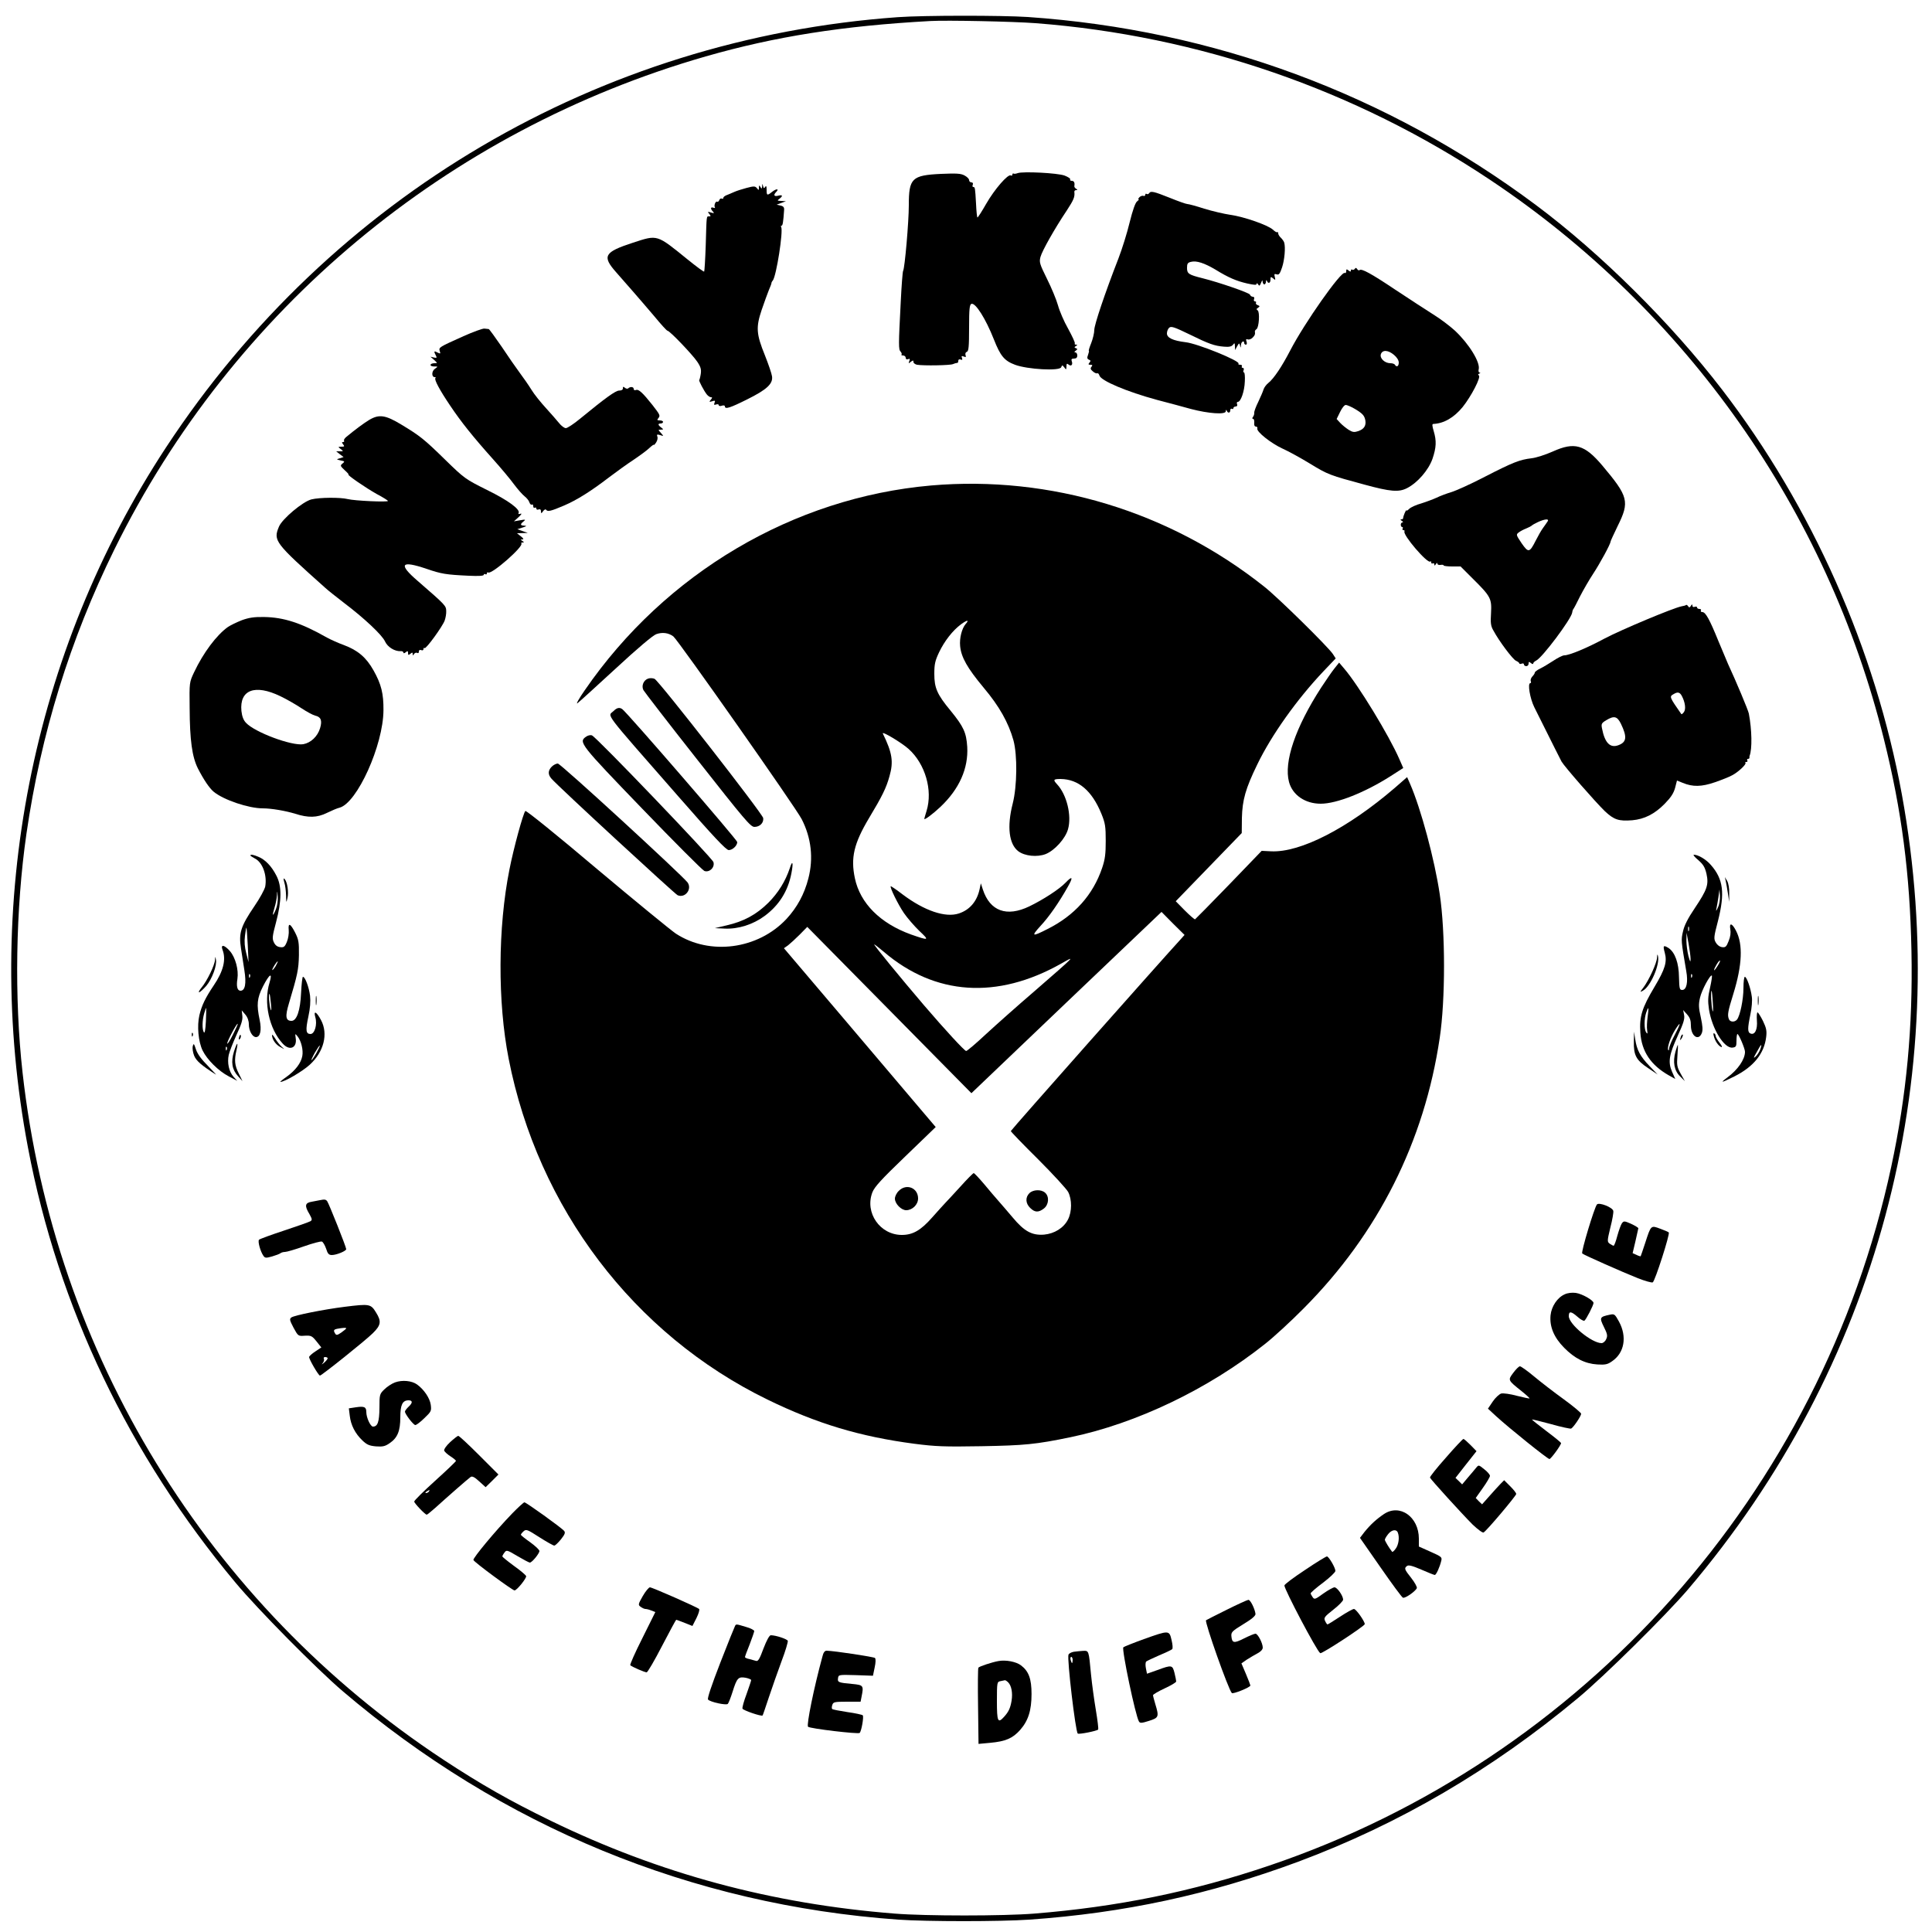 <?xml version="1.0" standalone="no"?>
<!DOCTYPE svg PUBLIC "-//W3C//DTD SVG 20010904//EN"
 "http://www.w3.org/TR/2001/REC-SVG-20010904/DTD/svg10.dtd">
<svg version="1.0" xmlns="http://www.w3.org/2000/svg"
 width="1250pt" height="1250pt" viewBox="0 0 1250 1250"
 preserveAspectRatio="xMidYMid meet">
<g transform="translate(0,1250) scale(0.1,-0.1)"
fill="#000000" stroke="none">
<path d="M5810 12389 c-1932 -138 -3669 -1159 -4736 -2784 -869 -1324 -1191
-2959 -893 -4530 195 -1030 653 -1989 1343 -2815 144 -173 523 -556 691 -700
1032 -879 2261 -1385 3597 -1480 186 -13 658 -13 848 0 613 43 1167 162 1740
375 652 243 1252 594 1810 1059 172 143 565 532 710 701 1222 1435 1723 3295
1385 5145 -172 939 -581 1861 -1163 2619 -331 431 -785 881 -1204 1194 -964
719 -2084 1134 -3288 1217 -168 11 -672 11 -840 -1z m891 -39 c1053 -81 2065
-430 2939 -1013 1271 -847 2182 -2141 2549 -3620 115 -462 168 -869 178 -1367
10 -493 -32 -939 -131 -1400 -453 -2107 -1988 -3831 -4023 -4520 -498 -169
-985 -268 -1523 -311 -199 -16 -701 -16 -900 0 -799 63 -1523 259 -2225 600
-267 130 -450 234 -695 395 -1527 1006 -2520 2627 -2724 4446 -54 482 -45
1060 25 1545 94 649 281 1254 569 1840 765 1553 2152 2709 3826 3190 450 129
887 198 1454 229 105 6 536 -3 681 -14z"/>
<path d="M6585 11380 c-11 -4 -23 -6 -27 -3 -5 2 -8 -1 -8 -7 0 -6 -4 -8 -10
-5 -18 11 -105 -89 -159 -183 -29 -51 -55 -91 -57 -89 -3 2 -7 42 -9 88 -6
108 -7 109 -18 109 -5 0 -7 7 -3 15 3 9 0 15 -9 15 -8 0 -15 7 -15 15 0 8 -13
21 -30 30 -24 13 -53 14 -151 10 -190 -9 -209 -28 -209 -204 0 -105 -26 -407
-37 -424 -3 -5 -10 -94 -15 -196 -15 -288 -15 -312 -1 -326 6 -7 9 -15 6 -19
-4 -3 1 -6 10 -6 9 0 17 -7 17 -15 0 -9 6 -12 15 -9 12 5 14 2 8 -12 -6 -17
-5 -17 10 -5 14 11 17 11 17 -1 0 -7 10 -15 23 -18 45 -7 213 -4 232 4 11 5
23 8 28 8 4 -1 7 5 7 13 0 9 6 12 15 9 11 -5 13 -2 9 10 -5 12 -2 15 12 9 13
-5 16 -3 11 9 -3 10 0 19 9 22 11 4 14 34 14 155 0 122 3 150 15 155 26 9 92
-95 145 -229 43 -109 68 -139 137 -165 80 -30 289 -42 299 -16 6 15 7 15 20
-1 12 -17 13 -16 14 6 0 19 3 21 14 12 17 -14 29 0 20 23 -4 12 0 16 15 16 14
0 21 6 21 20 0 11 -6 20 -12 20 -9 0 -8 4 2 11 12 9 13 12 1 16 -11 5 -11 7 0
14 11 7 11 9 1 9 -7 0 -11 4 -8 8 3 5 -17 47 -43 95 -27 47 -56 115 -66 152
-10 36 -42 113 -71 171 -48 97 -51 108 -42 142 11 40 91 182 170 300 45 69 53
88 49 120 -1 6 4 12 11 12 11 0 11 2 0 9 -7 4 -12 12 -11 17 4 22 -2 34 -17
34 -8 0 -13 4 -10 9 4 5 -13 16 -36 25 -46 17 -269 28 -303 16z"/>
<path d="M4931 11295 c-1 -17 -3 -18 -11 -5 -8 13 -10 12 -10 -4 0 -18 -1 -18
-12 -4 -12 14 -19 15 -68 2 -30 -8 -64 -19 -75 -24 -11 -5 -32 -14 -47 -20
-16 -5 -28 -14 -28 -20 0 -6 -5 -8 -10 -5 -6 3 -13 -1 -16 -9 -3 -9 -10 -14
-14 -11 -10 6 -22 -24 -15 -36 4 -5 -1 -6 -9 -3 -19 7 -21 -7 -3 -25 10 -11 7
-12 -13 -6 -22 7 -23 6 -11 -9 11 -14 11 -16 -1 -16 -18 0 -16 12 -22 -189 -3
-90 -8 -166 -10 -168 -3 -3 -51 33 -108 79 -201 163 -192 160 -352 108 -187
-61 -202 -87 -110 -191 31 -35 82 -93 113 -129 32 -36 92 -107 135 -157 42
-51 80 -93 85 -93 14 0 161 -154 192 -200 23 -34 27 -50 23 -79 -3 -20 -8 -38
-10 -40 -4 -4 30 -69 49 -93 8 -10 20 -18 27 -18 10 0 9 -4 -1 -16 -12 -15
-11 -16 9 -10 18 6 21 4 15 -10 -5 -13 -3 -16 10 -11 9 3 17 2 17 -4 0 -6 9
-8 20 -4 11 4 20 2 20 -4 0 -21 34 -10 144 45 127 63 168 101 161 149 -2 17
-23 78 -46 136 -56 138 -59 181 -21 294 17 50 38 107 46 127 9 21 17 41 17 45
0 5 4 13 9 18 23 29 69 322 54 347 -3 4 -2 8 3 8 7 0 11 25 16 100 2 18 -4 26
-23 30 l-25 6 30 11 30 11 -30 2 c-27 1 -28 2 -12 14 24 19 21 27 -8 20 -27
-7 -33 4 -13 24 21 21 2 23 -25 2 -34 -27 -37 -26 -37 13 0 22 -3 28 -9 18 -7
-11 -10 -10 -14 5 -4 18 -5 18 -6 -1z"/>
<path d="M7435 11250 c-4 -6 -11 -8 -16 -5 -5 4 -9 1 -9 -5 0 -7 -6 -10 -13
-7 -6 2 -18 -2 -25 -9 -7 -8 -10 -14 -5 -14 4 0 -1 -6 -10 -13 -11 -7 -29 -58
-48 -135 -16 -67 -49 -173 -73 -235 -88 -226 -156 -429 -156 -462 0 -19 -9
-57 -20 -85 -11 -27 -18 -50 -15 -50 2 0 0 -11 -5 -25 -8 -20 -6 -27 5 -32 12
-4 13 -9 4 -19 -9 -11 -8 -14 6 -14 13 0 15 -3 7 -13 -9 -10 -6 -18 9 -30 11
-10 24 -15 28 -12 5 2 11 -4 14 -14 8 -34 180 -106 372 -158 72 -19 171 -45
220 -59 114 -30 225 -38 226 -15 0 10 2 12 6 4 7 -18 23 -16 23 3 0 8 5 12 10
9 6 -3 10 -1 10 4 0 6 7 11 15 11 9 0 12 6 9 15 -4 8 -1 15 5 15 19 0 43 69
45 132 2 32 -1 58 -5 58 -5 0 -6 7 -3 15 4 8 1 15 -6 15 -6 0 -8 5 -5 10 3 6
-2 10 -11 10 -10 0 -14 3 -11 7 16 16 -266 131 -343 139 -81 10 -120 28 -120
57 0 14 7 30 15 37 13 11 35 3 128 -42 128 -63 164 -76 227 -81 32 -3 48 1 57
12 11 14 12 13 13 -9 l1 -25 13 24 c13 23 14 23 19 5 4 -17 5 -16 6 4 1 21 21
33 21 12 0 -5 5 -10 11 -10 6 0 8 9 4 20 -5 15 -3 18 8 14 8 -3 22 2 31 11 15
15 18 23 15 41 0 4 4 10 10 14 17 10 23 112 8 122 -9 6 -9 10 3 17 12 9 12 11
-3 17 -9 3 -14 10 -11 15 3 5 0 9 -6 9 -7 0 -10 7 -6 15 3 9 0 15 -8 15 -8 0
-16 6 -19 14 -5 12 -199 79 -307 106 -88 22 -100 29 -100 66 0 28 4 35 26 40
35 9 87 -8 159 -51 83 -51 134 -73 204 -89 45 -10 61 -11 61 -3 0 7 4 6 10 -3
7 -12 11 -10 19 10 7 18 10 20 10 8 1 -10 6 -18 11 -18 6 0 10 8 11 18 0 10 3
12 6 5 8 -21 23 -15 23 8 0 19 2 20 17 8 15 -13 16 -12 11 9 -5 19 -3 22 12
17 15 -5 21 4 35 45 16 48 23 128 14 160 -2 8 -12 22 -21 31 -10 9 -18 22 -18
29 0 7 -3 11 -6 8 -3 -3 -16 4 -28 16 -33 30 -188 84 -275 96 -41 6 -118 24
-170 40 -52 17 -101 30 -109 30 -8 0 -59 18 -113 40 -105 42 -124 46 -134 30z"/>
<path d="M8766 10761 c-4 -6 -12 -9 -17 -6 -5 4 -9 1 -9 -6 0 -8 -4 -8 -15 1
-12 10 -15 9 -15 -4 0 -10 -4 -15 -9 -12 -23 15 -262 -325 -353 -501 -55 -106
-106 -182 -142 -211 -13 -10 -27 -29 -31 -42 -4 -14 -20 -50 -34 -80 -15 -30
-27 -62 -26 -70 1 -8 -3 -21 -8 -27 -6 -8 -6 -13 0 -13 6 0 9 -11 8 -25 -2
-16 2 -25 11 -25 7 0 11 -6 9 -12 -8 -20 88 -96 162 -130 36 -16 117 -60 179
-98 116 -71 128 -75 354 -136 166 -45 220 -50 274 -22 68 35 138 116 164 189
25 74 27 116 8 180 -10 33 -11 46 -3 46 69 3 134 41 190 109 56 70 121 195
105 205 -7 4 -6 8 3 12 8 3 9 6 2 6 -6 1 -9 10 -6 21 12 45 -63 166 -154 251
-33 30 -95 77 -139 104 -43 27 -152 98 -241 157 -163 109 -225 143 -237 130
-4 -3 -11 0 -15 7 -6 9 -11 10 -15 2z m253 -557 c19 -16 31 -35 31 -50 0 -24
-14 -32 -25 -14 -3 6 -17 10 -29 10 -37 0 -70 32 -62 58 10 30 47 28 85 -4z
m-254 -349 c52 -31 63 -44 69 -76 5 -34 -9 -55 -45 -68 -27 -9 -37 -8 -63 8
-17 11 -42 31 -55 45 l-23 25 22 45 c12 25 28 46 37 46 8 0 34 -11 58 -25z"/>
<path d="M2999 10325 c-158 -71 -161 -72 -154 -96 6 -18 5 -19 -14 -10 -23 13
-26 9 -11 -19 8 -15 6 -17 -13 -13 l-22 5 24 -21 c22 -20 22 -21 3 -21 -32 0
-37 -20 -5 -21 28 0 28 0 7 -15 -22 -15 -23 -54 -1 -54 6 0 8 -3 4 -6 -9 -9
27 -77 96 -179 71 -106 148 -202 276 -345 52 -58 113 -131 137 -164 24 -32 55
-67 68 -77 14 -11 28 -28 31 -39 4 -11 11 -18 16 -15 5 4 9 -1 9 -10 0 -9 5
-13 10 -10 6 3 10 1 10 -5 0 -7 7 -10 15 -6 10 3 15 -1 15 -12 1 -16 2 -16 14
1 8 11 17 14 20 8 9 -13 31 -8 115 28 82 35 172 91 292 183 46 35 117 86 158
113 40 27 87 61 102 76 16 15 29 24 29 21 0 -4 7 3 15 15 8 12 12 29 8 38 -5
14 -2 16 18 10 24 -8 24 -8 5 14 -19 21 -19 21 0 21 18 1 18 1 2 14 -22 16
-23 26 -3 26 8 0 15 5 15 10 0 6 -10 10 -21 10 -18 0 -19 3 -9 15 13 16 10 22
-39 85 -62 78 -89 103 -105 97 -10 -4 -16 -1 -16 7 0 14 -23 16 -36 3 -4 -4
-13 -2 -21 4 -10 9 -13 8 -13 -4 0 -9 -9 -14 -24 -14 -23 0 -87 -46 -254 -183
-40 -33 -81 -60 -91 -60 -10 0 -30 15 -44 33 -14 17 -52 61 -85 97 -33 36 -76
89 -94 119 -18 29 -52 78 -76 110 -23 31 -76 107 -117 169 -42 61 -79 112 -83
113 -4 0 -16 2 -28 3 -12 1 -72 -21 -135 -49z"/>
<path d="M2390 9784 c-39 -24 -93 -64 -152 -113 -9 -8 -15 -18 -12 -23 3 -4 0
-8 -7 -8 -8 0 -8 -4 1 -15 10 -13 9 -15 -11 -15 -23 -1 -23 -1 -5 -15 19 -15
19 -15 -5 -15 l-24 0 24 -19 24 -18 -24 -8 c-24 -7 -24 -7 5 -14 27 -5 28 -7
12 -20 -16 -13 -15 -16 14 -43 17 -15 28 -28 25 -28 -15 0 114 -88 182 -126
40 -21 73 -42 73 -45 0 -9 -218 1 -260 12 -48 12 -182 11 -235 -2 -56 -14
-189 -126 -210 -176 -38 -91 -29 -103 299 -396 17 -16 72 -59 121 -97 131 -99
248 -209 266 -250 17 -37 63 -65 101 -63 10 1 18 -3 18 -9 0 -6 6 -6 15 2 12
10 15 9 15 -5 0 -14 3 -15 15 -5 12 10 15 10 15 -1 0 -12 2 -12 9 0 5 7 14 10
20 7 6 -4 11 -1 11 8 0 10 6 13 15 10 8 -4 15 -1 15 7 0 7 3 9 7 6 8 -9 115
138 130 178 6 17 11 44 10 62 -1 34 -3 37 -184 194 -128 110 -110 135 56 79
96 -33 125 -38 274 -45 63 -3 97 -1 97 6 0 6 5 7 10 4 6 -3 10 -1 10 5 0 6 4
9 9 6 22 -14 232 170 214 188 -3 3 0 6 8 6 11 0 11 2 -1 10 -13 9 -13 10 0 10
10 0 7 7 -10 20 l-25 20 35 1 35 1 -34 12 -34 12 34 11 c26 8 29 11 12 12 -28
1 -29 9 -5 28 15 12 12 13 -23 7 l-40 -7 30 27 c19 18 24 26 12 22 -11 -3 -16
-2 -12 4 14 23 -65 82 -204 150 -140 70 -146 74 -270 195 -136 133 -163 155
-286 229 -101 61 -142 67 -205 30z"/>
<path d="M10047 9579 c-47 -21 -109 -41 -138 -44 -76 -9 -120 -26 -301 -119
-90 -47 -188 -91 -218 -100 -30 -9 -73 -25 -95 -36 -22 -10 -67 -27 -99 -37
-33 -9 -68 -25 -78 -35 -10 -10 -18 -15 -19 -10 0 4 -5 -4 -11 -18 -6 -14 -10
-28 -10 -32 1 -5 -4 -8 -11 -8 -8 0 -7 -4 3 -10 8 -5 10 -10 4 -10 -6 0 -11
-7 -11 -15 0 -8 4 -15 9 -15 5 0 6 -4 3 -10 -3 -5 -1 -10 5 -10 6 0 9 -3 7 -8
-14 -21 150 -212 167 -195 3 4 6 1 6 -6 0 -7 5 -9 10 -6 6 3 10 0 10 -7 0 -9
3 -9 10 2 6 9 10 10 10 3 0 -6 9 -10 20 -8 11 2 20 1 20 -3 0 -4 25 -7 55 -7
l55 0 80 -80 c115 -114 122 -128 117 -221 -4 -64 -2 -84 15 -113 38 -71 125
-186 146 -196 12 -5 22 -13 22 -17 0 -4 7 -5 15 -2 8 4 15 1 15 -5 0 -6 7 -11
15 -11 8 0 15 7 15 16 0 14 3 14 15 4 8 -7 15 -8 15 -3 0 6 9 14 19 19 39 18
225 266 233 310 1 10 5 21 8 24 3 3 22 39 42 80 21 41 59 107 84 145 45 68
114 195 114 210 0 4 21 49 46 101 79 159 70 191 -99 392 -115 136 -180 154
-320 91z m-33 -451 c-4 -7 -18 -26 -30 -43 -12 -16 -33 -53 -47 -81 -41 -81
-48 -82 -92 -19 -36 54 -37 56 -19 70 10 8 33 20 49 26 17 7 32 15 35 18 3 4
21 14 40 23 43 20 74 23 64 6z"/>
<path d="M6025 9359 c-892 -78 -1720 -567 -2241 -1324 -38 -54 -59 -93 -48
-85 11 8 123 110 248 225 138 128 241 215 262 222 39 14 80 9 111 -15 32 -26
792 -1107 830 -1182 62 -121 77 -253 43 -384 -26 -101 -72 -186 -141 -261
-185 -198 -497 -239 -717 -95 -31 21 -261 209 -511 419 -249 211 -457 379
-462 374 -14 -14 -76 -241 -103 -379 -75 -375 -77 -858 -5 -1224 189 -965 809
-1783 1674 -2205 320 -156 600 -240 950 -286 140 -18 195 -20 435 -16 279 5
352 12 575 58 428 89 893 312 1260 604 55 43 168 147 250 230 481 483 781
1080 880 1750 37 245 37 686 0 930 -33 222 -121 551 -192 714 l-19 43 -79 -69
c-306 -263 -612 -420 -801 -411 l-61 3 -212 -220 c-117 -121 -216 -221 -219
-223 -4 -1 -34 25 -66 57 l-59 60 213 220 214 221 1 98 c3 116 23 189 100 347
91 188 254 418 427 601 l80 84 -18 28 c-30 46 -354 365 -444 436 -614 488
-1384 721 -2155 655z m223 -896 c-25 -29 -41 -92 -36 -143 7 -73 47 -143 152
-269 102 -121 161 -227 193 -341 26 -96 24 -297 -5 -410 -38 -149 -24 -262 37
-308 42 -31 121 -39 176 -18 58 23 128 100 145 161 25 88 -8 224 -71 291 -27
29 -24 34 24 34 115 -2 202 -76 263 -225 25 -61 28 -83 28 -175 0 -84 -4 -119
-23 -175 -59 -175 -179 -309 -356 -397 -98 -50 -105 -47 -44 20 57 61 120 152
178 255 36 63 30 73 -15 26 -40 -42 -145 -110 -234 -153 -147 -71 -255 -31
-301 109 l-13 40 -8 -38 c-17 -79 -64 -134 -134 -157 -87 -29 -223 17 -364
123 -40 31 -76 55 -77 53 -7 -7 47 -117 85 -173 22 -32 67 -84 100 -116 67
-63 64 -64 -54 -23 -199 72 -329 202 -363 364 -28 133 -6 225 91 388 86 143
112 196 133 272 27 94 18 151 -43 276 -9 19 123 -60 167 -100 107 -96 157
-267 116 -400 -8 -27 -15 -50 -15 -52 0 -10 54 30 104 77 123 116 182 250 174
389 -6 92 -23 130 -107 233 -88 106 -106 148 -106 239 0 63 5 85 31 140 35 73
88 141 142 181 40 29 55 30 30 2z m1391 -2040 c-126 -137 -1099 -1235 -1099
-1241 0 -4 79 -86 176 -182 96 -96 184 -192 195 -212 25 -49 25 -127 -1 -178
-28 -55 -88 -92 -155 -98 -78 -6 -128 21 -203 111 -34 40 -75 88 -92 107 -17
19 -59 68 -92 108 -33 39 -64 72 -68 72 -4 0 -43 -39 -86 -87 -44 -48 -88 -96
-99 -107 -11 -12 -49 -53 -84 -93 -73 -83 -125 -113 -196 -113 -141 0 -241
143 -191 275 14 36 57 83 214 234 l196 189 -96 113 c-53 63 -274 323 -491 579
l-395 465 27 19 c14 11 48 42 75 69 l49 50 531 -538 531 -538 615 587 615 586
74 -75 75 -74 -25 -28z m-1921 -81 c331 -283 733 -310 1147 -77 95 54 104 62
-180 -185 -105 -90 -243 -213 -307 -272 -64 -60 -121 -108 -127 -108 -10 0
-134 134 -272 295 -152 178 -330 395 -323 395 3 0 31 -22 62 -48z"/>
<path d="M5815 4795 c-14 -13 -25 -36 -25 -50 0 -33 41 -75 73 -75 40 0 77 36
77 76 0 69 -76 99 -125 49z"/>
<path d="M6660 4780 c-27 -27 -25 -66 5 -95 30 -30 54 -31 89 -4 32 25 36 77
8 102 -25 23 -78 21 -102 -3z"/>
<path d="M10909 8586 c-2 -3 -16 -7 -30 -9 -52 -10 -387 -150 -497 -208 -117
-63 -229 -109 -261 -109 -11 0 -42 -16 -71 -35 -29 -19 -67 -42 -86 -51 -19
-9 -34 -21 -34 -26 0 -5 -7 -16 -16 -25 -8 -9 -13 -22 -10 -29 3 -8 2 -14 -3
-14 -19 0 -2 -100 26 -156 130 -261 166 -332 176 -351 18 -32 220 -263 281
-322 59 -55 89 -65 177 -58 78 7 144 40 209 106 41 42 58 68 68 104 l12 47 37
-15 c65 -27 122 -26 209 4 43 15 94 35 111 45 39 20 94 72 86 80 -4 3 -1 6 6
6 7 0 9 5 6 10 -3 6 -1 10 4 10 6 0 10 3 10 8 -1 4 0 9 1 12 17 44 15 168 -5
273 -4 22 -83 210 -135 322 -5 11 -32 76 -61 145 -58 143 -84 190 -105 190 -9
0 -12 5 -9 10 3 6 -1 10 -9 10 -9 0 -16 4 -16 10 0 5 -7 7 -15 4 -9 -4 -15 0
-15 7 0 11 -3 11 -10 -1 -8 -12 -12 -12 -18 -2 -5 7 -10 10 -13 8z m-28 -588
c22 -41 28 -86 14 -105 -7 -10 -15 -16 -17 -13 -78 112 -78 113 -50 129 26 16
40 13 53 -11z m-394 -180 c41 -85 38 -119 -15 -139 -54 -21 -89 14 -107 108
-6 29 -3 35 27 53 51 31 71 26 95 -22z"/>
<path d="M1564 8487 c-33 -13 -74 -33 -90 -44 -73 -52 -159 -167 -218 -292
-31 -66 -31 -66 -29 -231 1 -211 16 -316 53 -391 38 -74 75 -129 103 -152 65
-53 226 -107 317 -107 56 0 148 -16 210 -35 84 -27 141 -26 204 5 31 15 68 31
82 34 114 29 284 405 285 631 1 107 -14 168 -64 257 -47 84 -101 130 -191 164
-39 14 -89 37 -111 49 -167 95 -279 131 -407 133 -64 1 -97 -4 -144 -21z m249
-491 c40 -19 101 -54 137 -78 36 -24 76 -45 89 -48 37 -8 47 -31 32 -81 -16
-54 -60 -95 -109 -104 -74 -12 -314 77 -371 139 -16 17 -25 41 -29 76 -13 137
87 175 251 96z"/>
<path d="M8633 8174 c-17 -21 -55 -77 -86 -124 -166 -257 -242 -480 -207 -610
23 -84 104 -140 205 -140 104 0 287 73 453 179 l81 52 -25 57 c-67 154 -266
480 -357 586 l-33 39 -31 -39z"/>
<path d="M4192 8109 c-29 -11 -43 -47 -29 -74 6 -11 163 -215 350 -452 303
-385 343 -433 368 -433 35 0 61 26 57 57 -4 28 -673 886 -703 901 -12 5 -30 6
-43 1z"/>
<path d="M3970 7900 c-38 -38 -80 17 419 -553 228 -261 309 -347 326 -347 25
0 55 29 55 52 0 14 -716 842 -744 860 -18 13 -35 9 -56 -12z"/>
<path d="M3791 7733 c-49 -34 -37 -49 363 -464 209 -217 390 -398 403 -404 32
-12 69 22 59 57 -7 26 -757 809 -786 820 -10 4 -27 0 -39 -9z"/>
<path d="M3570 7540 c-25 -25 -26 -51 -2 -78 43 -50 796 -744 816 -754 48 -21
95 38 65 82 -34 46 -822 770 -840 770 -10 0 -28 -9 -39 -20z"/>
<path d="M1620 6965 c0 -2 13 -11 30 -20 49 -25 79 -108 66 -181 -4 -19 -35
-76 -70 -127 -89 -131 -102 -174 -87 -272 5 -33 15 -97 22 -142 14 -87 5 -133
-25 -133 -20 0 -28 27 -20 76 9 60 -13 139 -48 180 -37 42 -62 46 -48 8 24
-62 5 -139 -58 -231 -53 -79 -77 -128 -92 -192 -16 -69 -7 -170 21 -228 29
-59 102 -132 169 -167 l55 -29 -23 25 c-31 34 -43 92 -32 143 5 22 28 80 50
129 31 66 41 97 38 123 l-4 36 23 -27 c15 -18 23 -40 23 -64 0 -41 23 -82 46
-82 28 0 38 44 24 111 -21 99 -17 140 21 216 42 82 64 96 43 26 -40 -129 -3
-299 85 -395 45 -50 95 -28 84 37 -4 29 -4 29 12 10 24 -30 38 -89 31 -127 -8
-46 -45 -94 -102 -135 -26 -18 -44 -33 -40 -33 27 0 143 68 190 111 91 83 121
199 73 289 -29 55 -50 65 -37 19 14 -47 -4 -109 -31 -109 -30 0 -33 24 -14
112 12 55 15 99 11 136 -7 55 -32 122 -46 122 -4 0 -9 -46 -12 -103 -5 -115
-28 -182 -62 -182 -38 0 -42 29 -17 112 56 187 63 220 65 313 1 83 -2 101 -24
145 -31 61 -47 68 -42 17 2 -21 -3 -55 -12 -76 -13 -32 -20 -37 -43 -34 -19 2
-32 12 -41 31 -12 24 -10 40 14 130 37 140 38 234 2 302 -31 61 -72 103 -115
121 -33 14 -53 18 -53 9z m165 -348 c-21 -51 -26 -46 -9 10 8 25 15 62 16 82
1 31 2 30 5 -9 2 -27 -3 -61 -12 -83z m-182 -232 l5 -110 -15 58 c-10 39 -13
75 -8 113 4 31 8 54 9 52 2 -1 6 -52 9 -113z m181 -135 c-10 -16 -20 -28 -22
-26 -4 5 28 56 35 56 2 0 -4 -13 -13 -30z m-167 -72 c-3 -8 -6 -5 -6 6 -1 11
2 17 5 13 3 -3 4 -12 1 -19z m136 -173 c4 -39 3 -51 -2 -35 -9 25 -15 107 -7
99 2 -2 6 -31 9 -64z m-421 -114 c-3 -53 -7 -79 -13 -70 -12 19 -11 76 2 122
6 22 12 37 13 35 1 -1 0 -41 -2 -87z m174 -87 c-19 -38 -35 -63 -36 -55 0 15
62 132 68 127 2 -2 -13 -35 -32 -72z m540 -119 c-36 -61 -43 -58 -9 4 16 27
30 48 32 46 2 -2 -9 -25 -23 -50z m-579 23 c-3 -8 -6 -5 -6 6 -1 11 2 17 5 13
3 -3 4 -12 1 -19z"/>
<path d="M10988 6935 c32 -28 43 -46 53 -89 15 -70 5 -101 -76 -222 -44 -65
-68 -112 -76 -150 -13 -56 -13 -58 21 -257 13 -71 2 -122 -26 -122 -17 0 -19
8 -21 82 -1 93 -26 161 -67 189 -34 21 -38 17 -25 -30 16 -59 3 -105 -67 -222
-81 -136 -98 -192 -91 -295 8 -122 68 -211 185 -277 l41 -23 -21 47 c-27 63
-20 108 38 235 36 78 45 108 40 132 l-6 32 25 -28 c19 -21 25 -39 25 -72 0
-69 50 -103 71 -48 7 19 5 46 -7 101 -14 62 -15 84 -5 127 11 49 67 153 77
143 2 -3 -3 -38 -12 -78 -14 -60 -15 -86 -7 -141 20 -126 98 -253 152 -247 23
3 26 7 26 46 0 23 3 42 6 42 9 0 49 -95 49 -115 0 -49 -46 -116 -114 -166 -51
-38 -40 -36 44 6 126 63 194 148 207 255 5 41 1 59 -21 105 -15 30 -31 55 -35
55 -4 0 -6 -24 -4 -52 5 -59 -13 -96 -41 -85 -20 8 -20 32 -1 124 9 41 13 92
9 115 -7 55 -33 128 -45 128 -5 0 -9 -33 -9 -73 0 -74 -22 -180 -42 -204 -15
-18 -45 -16 -52 3 -11 27 -7 49 29 165 57 185 63 319 17 407 -25 49 -45 55
-37 10 4 -22 1 -49 -11 -77 -14 -36 -20 -42 -42 -39 -16 2 -32 14 -41 30 -14
24 -13 36 14 139 46 181 35 271 -46 363 -31 36 -82 66 -110 66 -7 0 6 -16 29
-35z m127 -306 c-11 -25 -14 -27 -10 -9 3 14 9 48 13 75 l7 50 3 -41 c2 -23
-4 -57 -13 -75z m-188 -151 c-3 -7 -5 -2 -5 12 0 14 2 19 5 13 2 -7 2 -19 0
-25z m11 -183 c0 -24 -3 -20 -14 20 -7 28 -13 73 -13 100 l1 50 13 -70 c7 -38
13 -83 13 -100z m173 -47 c-11 -18 -21 -29 -21 -25 0 13 33 67 38 62 3 -2 -5
-19 -17 -37z m-164 -70 c-3 -8 -6 -5 -6 6 -1 11 2 17 5 13 3 -3 4 -12 1 -19z
m135 -168 c3 -42 2 -64 -2 -50 -8 25 -13 137 -6 129 2 -2 6 -38 8 -79z m-422
-90 c-4 -30 -6 -68 -3 -85 4 -23 2 -27 -6 -15 -14 20 -14 89 0 129 15 44 18
36 9 -29z m176 -115 c-20 -37 -36 -76 -37 -88 0 -12 -3 -16 -6 -10 -7 18 15
81 45 130 40 63 38 44 -2 -32z m553 -94 c-6 -16 -19 -37 -30 -47 -16 -14 -15
-9 7 29 29 54 37 60 23 18z"/>
<path d="M5110 6883 c-28 -84 -75 -160 -139 -224 -77 -76 -157 -120 -269 -146
l-77 -18 64 -3 c87 -4 182 26 257 81 94 69 152 161 174 275 14 71 8 92 -10 35z"/>
<path d="M1840 6789 c6 -18 10 -56 11 -84 1 -49 1 -49 9 -15 9 37 -1 105 -19
123 -8 8 -8 1 -1 -24z"/>
<path d="M11166 6797 c3 -15 10 -51 14 -80 l8 -52 0 55 c1 32 -5 65 -13 80
l-15 25 6 -28z"/>
<path d="M10721 6305 c-1 -35 -52 -146 -88 -194 -24 -31 -24 -32 -4 -21 50 26
112 171 98 225 -3 14 -5 11 -6 -10z"/>
<path d="M1391 6290 c-1 -34 -52 -137 -85 -177 -15 -18 -23 -33 -18 -33 6 0
27 19 47 42 37 44 70 132 62 170 -4 22 -4 22 -6 -2z"/>
<path d="M2043 6025 c0 -27 2 -38 4 -22 2 15 2 37 0 50 -2 12 -4 0 -4 -28z"/>
<path d="M11373 6025 c0 -27 2 -38 4 -22 2 15 2 37 0 50 -2 12 -4 0 -4 -28z"/>
<path d="M1241 5804 c0 -11 3 -14 6 -6 3 7 2 16 -1 19 -3 4 -6 -2 -5 -13z"/>
<path d="M10571 5762 c-2 -89 15 -121 90 -171 l64 -43 -51 53 c-62 64 -84 106
-94 174 l-8 50 -1 -63z"/>
<path d="M11088 5798 c7 -32 30 -65 48 -72 9 -3 5 8 -11 28 -14 18 -25 38 -25
44 0 6 -4 13 -9 16 -5 4 -7 -4 -3 -16z"/>
<path d="M1547 5791 c-4 -17 -3 -21 5 -13 5 5 8 16 6 23 -3 8 -7 3 -11 -10z"/>
<path d="M1760 5803 c0 -27 23 -61 53 -77 31 -17 31 -17 10 1 -11 10 -31 34
-42 53 -12 19 -21 30 -21 23z"/>
<path d="M10876 5795 c-9 -26 -7 -32 5 -12 6 10 9 21 6 23 -2 3 -7 -2 -11 -11z"/>
<path d="M1247 5731 c-3 -13 1 -41 9 -61 14 -34 46 -62 140 -122 7 -5 -16 20
-50 55 -42 42 -68 77 -78 107 -13 39 -15 42 -21 21z"/>
<path d="M1514 5697 c-21 -68 -13 -117 26 -160 l29 -32 -24 49 c-27 53 -30 87
-15 151 13 59 4 54 -16 -8z"/>
<path d="M10840 5695 c-18 -66 -8 -122 30 -159 l31 -31 -27 48 c-24 44 -26 56
-21 118 3 38 4 69 3 69 -2 0 -9 -20 -16 -45z"/>
<path d="M2070 4735 c-8 -2 -32 -6 -52 -10 -45 -7 -49 -26 -16 -80 17 -31 19
-38 7 -46 -8 -5 -84 -32 -169 -60 -85 -28 -159 -55 -164 -60 -10 -9 9 -78 29
-105 10 -14 17 -14 56 -3 24 7 48 16 54 21 5 4 18 8 29 8 11 0 66 16 122 36
57 20 109 34 117 31 7 -3 19 -23 27 -46 10 -33 18 -41 37 -41 30 0 93 26 93
38 0 14 -112 295 -123 310 -9 12 -17 13 -47 7z"/>
<path d="M10332 4707 c-17 -21 -104 -309 -95 -317 11 -10 260 -120 360 -160
46 -18 89 -30 96 -27 14 5 113 314 104 323 -2 3 -27 14 -55 24 -61 23 -60 24
-97 -90 -15 -47 -29 -86 -30 -88 -1 -1 -14 2 -27 9 l-25 11 18 76 c10 43 18
81 19 85 0 4 -21 17 -47 29 -43 19 -47 19 -59 4 -7 -10 -20 -46 -30 -82 -9
-35 -20 -64 -24 -64 -3 0 -14 6 -25 13 -17 13 -17 17 4 105 13 49 21 98 19
107 -4 24 -93 58 -106 42z"/>
<path d="M10124 4126 c-48 -21 -86 -78 -92 -136 -7 -74 22 -143 88 -210 68
-69 135 -103 215 -108 50 -3 66 0 94 20 81 54 99 159 46 257 -27 49 -30 51
-59 45 -66 -14 -69 -18 -39 -79 23 -46 25 -58 15 -79 -6 -15 -20 -26 -30 -26
-63 0 -212 122 -212 175 0 33 15 32 57 -5 19 -17 39 -28 44 -25 11 7 59 100
59 115 0 17 -73 59 -115 65 -24 3 -52 0 -71 -9z"/>
<path d="M2230 4045 c-136 -17 -326 -55 -345 -69 -13 -10 -11 -18 14 -66 30
-55 30 -55 73 -52 41 2 47 -1 76 -37 l31 -39 -39 -26 c-22 -14 -40 -31 -40
-36 0 -16 61 -120 70 -120 11 0 296 228 342 274 53 52 57 77 21 134 -34 56
-42 57 -203 37z m10 -139 c0 -3 -14 -15 -31 -27 -26 -18 -33 -19 -40 -8 -13
21 -11 27 14 32 33 6 57 8 57 3z m-120 -194 c0 -5 -10 -17 -22 -28 -17 -14
-20 -15 -9 -2 7 9 10 22 6 28 -3 5 1 10 9 10 9 0 16 -4 16 -8z"/>
<path d="M9791 3618 c-36 -48 -36 -47 54 -119 30 -24 53 -45 51 -47 -2 -1 -38
6 -81 17 -43 12 -88 18 -102 15 -13 -4 -38 -27 -55 -52 l-31 -46 53 -49 c84
-77 333 -277 345 -277 10 1 75 90 75 103 0 4 -43 39 -95 78 -53 40 -94 73 -93
75 2 1 57 -12 123 -30 66 -19 125 -31 130 -29 14 6 65 81 65 96 0 6 -51 49
-113 94 -61 44 -148 111 -191 147 -43 36 -85 66 -92 66 -7 0 -26 -19 -43 -42z"/>
<path d="M2556 3556 c-22 -8 -53 -29 -70 -46 -30 -29 -31 -34 -31 -119 -1 -90
-11 -121 -42 -121 -16 0 -43 58 -43 94 0 33 -13 39 -67 31 l-46 -7 6 -48 c7
-61 35 -115 81 -159 29 -28 45 -35 88 -39 44 -3 59 0 88 20 52 35 70 79 70
169 0 79 14 109 53 109 27 0 28 -16 2 -40 -14 -13 -25 -28 -25 -33 0 -16 55
-87 67 -87 7 0 34 20 59 45 44 42 46 46 41 86 -6 43 -43 98 -88 131 -34 25
-96 31 -143 14z"/>
<path d="M2912 3169 c-25 -23 -41 -47 -38 -55 3 -7 21 -24 40 -36 20 -13 36
-26 36 -30 0 -4 -61 -62 -135 -129 -74 -67 -135 -127 -135 -134 0 -11 71 -85
81 -85 3 0 28 20 55 44 75 68 214 190 229 200 10 7 26 -1 55 -28 l42 -38 42
41 41 41 -125 125 c-69 69 -129 125 -135 125 -5 0 -29 -19 -53 -41z m-137
-319 c-3 -5 -12 -10 -18 -10 -7 0 -6 4 3 10 19 12 23 12 15 0z"/>
<path d="M9355 3069 c-59 -66 -105 -124 -103 -129 5 -13 209 -237 276 -304 35
-33 65 -55 71 -51 21 12 211 238 211 249 0 7 -18 29 -39 50 l-39 39 -24 -24
c-13 -13 -45 -49 -71 -78 l-48 -54 -21 20 -20 21 46 65 c25 35 46 71 46 78 0
8 -16 27 -37 43 -36 29 -36 29 -52 10 -9 -11 -33 -40 -54 -64 l-37 -44 -21 21
-22 21 68 87 68 86 -39 40 c-21 21 -41 39 -46 39 -4 0 -55 -54 -113 -121z"/>
<path d="M3314 2708 c-112 -116 -255 -289 -251 -301 4 -14 253 -197 266 -197
15 0 80 81 75 93 -3 7 -38 37 -79 66 -41 30 -75 58 -75 61 0 3 6 15 14 25 13
18 17 17 84 -23 39 -23 75 -42 80 -42 14 0 62 59 62 75 0 8 -27 33 -60 57 -33
23 -60 45 -60 48 0 4 8 14 18 23 16 14 23 12 102 -39 47 -30 90 -54 96 -54 6
0 25 18 43 40 26 33 30 44 21 55 -16 20 -246 185 -257 185 -5 0 -41 -33 -79
-72z"/>
<path d="M8954 2704 c-49 -33 -87 -68 -126 -116 l-29 -38 133 -191 c73 -105
138 -194 145 -196 14 -6 81 41 90 62 2 8 -14 37 -36 65 -45 57 -47 63 -28 78
10 8 34 2 92 -23 44 -19 83 -35 88 -35 9 0 32 50 42 92 6 23 1 27 -69 58 l-76
34 0 51 c0 141 -123 228 -226 159z m90 -120 c12 -30 5 -79 -14 -104 -10 -14
-20 -23 -23 -20 -19 24 -47 70 -47 78 0 5 9 21 21 36 23 29 54 34 63 10z"/>
<path d="M8443 2342 c-73 -48 -133 -93 -133 -100 0 -26 210 -425 232 -438 10
-6 287 175 288 188 0 18 -56 98 -70 98 -8 0 -49 -23 -90 -50 -41 -27 -78 -50
-81 -50 -3 0 -10 10 -16 23 -9 20 -4 27 53 72 35 27 64 57 64 65 0 25 -38 80
-56 80 -8 0 -41 -18 -72 -40 -52 -38 -58 -40 -69 -24 -7 10 -13 21 -13 25 0 5
36 36 80 69 44 33 80 68 80 76 0 21 -43 94 -55 94 -5 0 -70 -39 -142 -88z"/>
<path d="M4159 2174 c-31 -54 -31 -58 -14 -70 11 -8 24 -14 31 -14 7 0 24 -4
38 -10 l26 -10 -84 -169 c-47 -93 -82 -172 -78 -175 10 -10 93 -46 106 -46 6
0 51 77 99 170 49 94 90 170 92 170 3 0 27 -9 55 -20 l50 -20 26 51 c14 28 22
55 17 59 -13 12 -303 140 -318 140 -7 0 -28 -25 -46 -56z"/>
<path d="M7937 2085 c-71 -35 -131 -66 -134 -68 -10 -11 145 -449 167 -471 8
-8 120 37 120 49 0 3 -13 37 -29 75 l-29 68 36 25 c20 13 52 31 70 41 19 10
32 24 32 36 0 29 -32 90 -47 90 -8 0 -41 -14 -75 -31 -65 -33 -77 -30 -81 16
-2 25 6 33 78 77 55 33 79 54 78 66 -4 33 -33 92 -46 91 -6 0 -70 -29 -140
-64z"/>
<path d="M4756 1981 c-3 -5 -46 -111 -95 -237 -57 -147 -86 -233 -80 -240 13
-16 118 -39 128 -28 5 5 19 41 31 79 28 89 37 98 84 90 20 -4 36 -11 36 -15 0
-5 -14 -46 -30 -91 -17 -45 -29 -88 -26 -94 4 -11 123 -52 130 -44 2 2 20 56
41 119 21 63 58 168 82 233 25 65 42 124 40 131 -5 12 -78 36 -110 36 -9 0
-27 -33 -47 -85 -25 -68 -35 -85 -48 -81 -10 3 -29 8 -44 12 -16 3 -28 9 -28
13 0 3 13 40 30 81 16 41 29 80 30 87 0 6 -24 19 -54 27 -63 19 -63 19 -70 7z"/>
<path d="M7401 1895 c-69 -25 -129 -49 -133 -53 -12 -12 79 -445 101 -480 7
-12 18 -11 65 4 63 20 66 26 41 108 -8 27 -15 53 -15 58 0 5 34 25 75 44 41
19 75 39 75 45 0 6 -5 30 -11 55 -13 52 -18 53 -110 19 l-68 -24 -7 35 c-4 20
-3 39 2 44 5 4 43 22 84 40 41 17 79 35 84 40 5 5 3 30 -4 59 -15 64 -16 64
-179 6z"/>
<path d="M5321 1782 c-55 -201 -104 -443 -93 -454 12 -12 325 -49 334 -40 12
12 28 106 20 114 -4 4 -49 14 -100 21 -51 8 -95 16 -98 20 -3 3 -3 15 1 26 6
19 14 21 94 21 l89 0 6 31 c15 74 13 77 -61 84 -89 8 -95 11 -91 37 3 23 5 23
114 20 l112 -4 11 53 c7 32 8 56 2 62 -7 7 -262 46 -313 47 -12 0 -21 -12 -27
-38z"/>
<path d="M6947 1813 c-16 -3 -31 -11 -34 -19 -10 -27 45 -495 60 -510 7 -7
126 17 132 26 3 5 -4 61 -15 127 -11 65 -25 168 -31 228 -15 160 -14 155 -52
154 -17 -1 -45 -4 -60 -6z m-7 -53 c0 -11 -2 -20 -4 -20 -2 0 -6 9 -9 20 -3
11 -1 20 4 20 5 0 9 -9 9 -20z"/>
<path d="M6460 1753 c-41 -7 -125 -35 -130 -43 -3 -5 -4 -117 -2 -250 l3 -243
75 7 c100 9 146 29 194 83 53 60 74 127 74 233 0 98 -18 147 -68 185 -31 24
-99 37 -146 28z m63 -138 c21 -21 30 -68 22 -118 -8 -49 -20 -73 -48 -104 -41
-46 -47 -32 -47 101 0 121 1 125 23 129 12 2 25 5 29 6 4 0 13 -6 21 -14z"/>
</g>
</svg>
